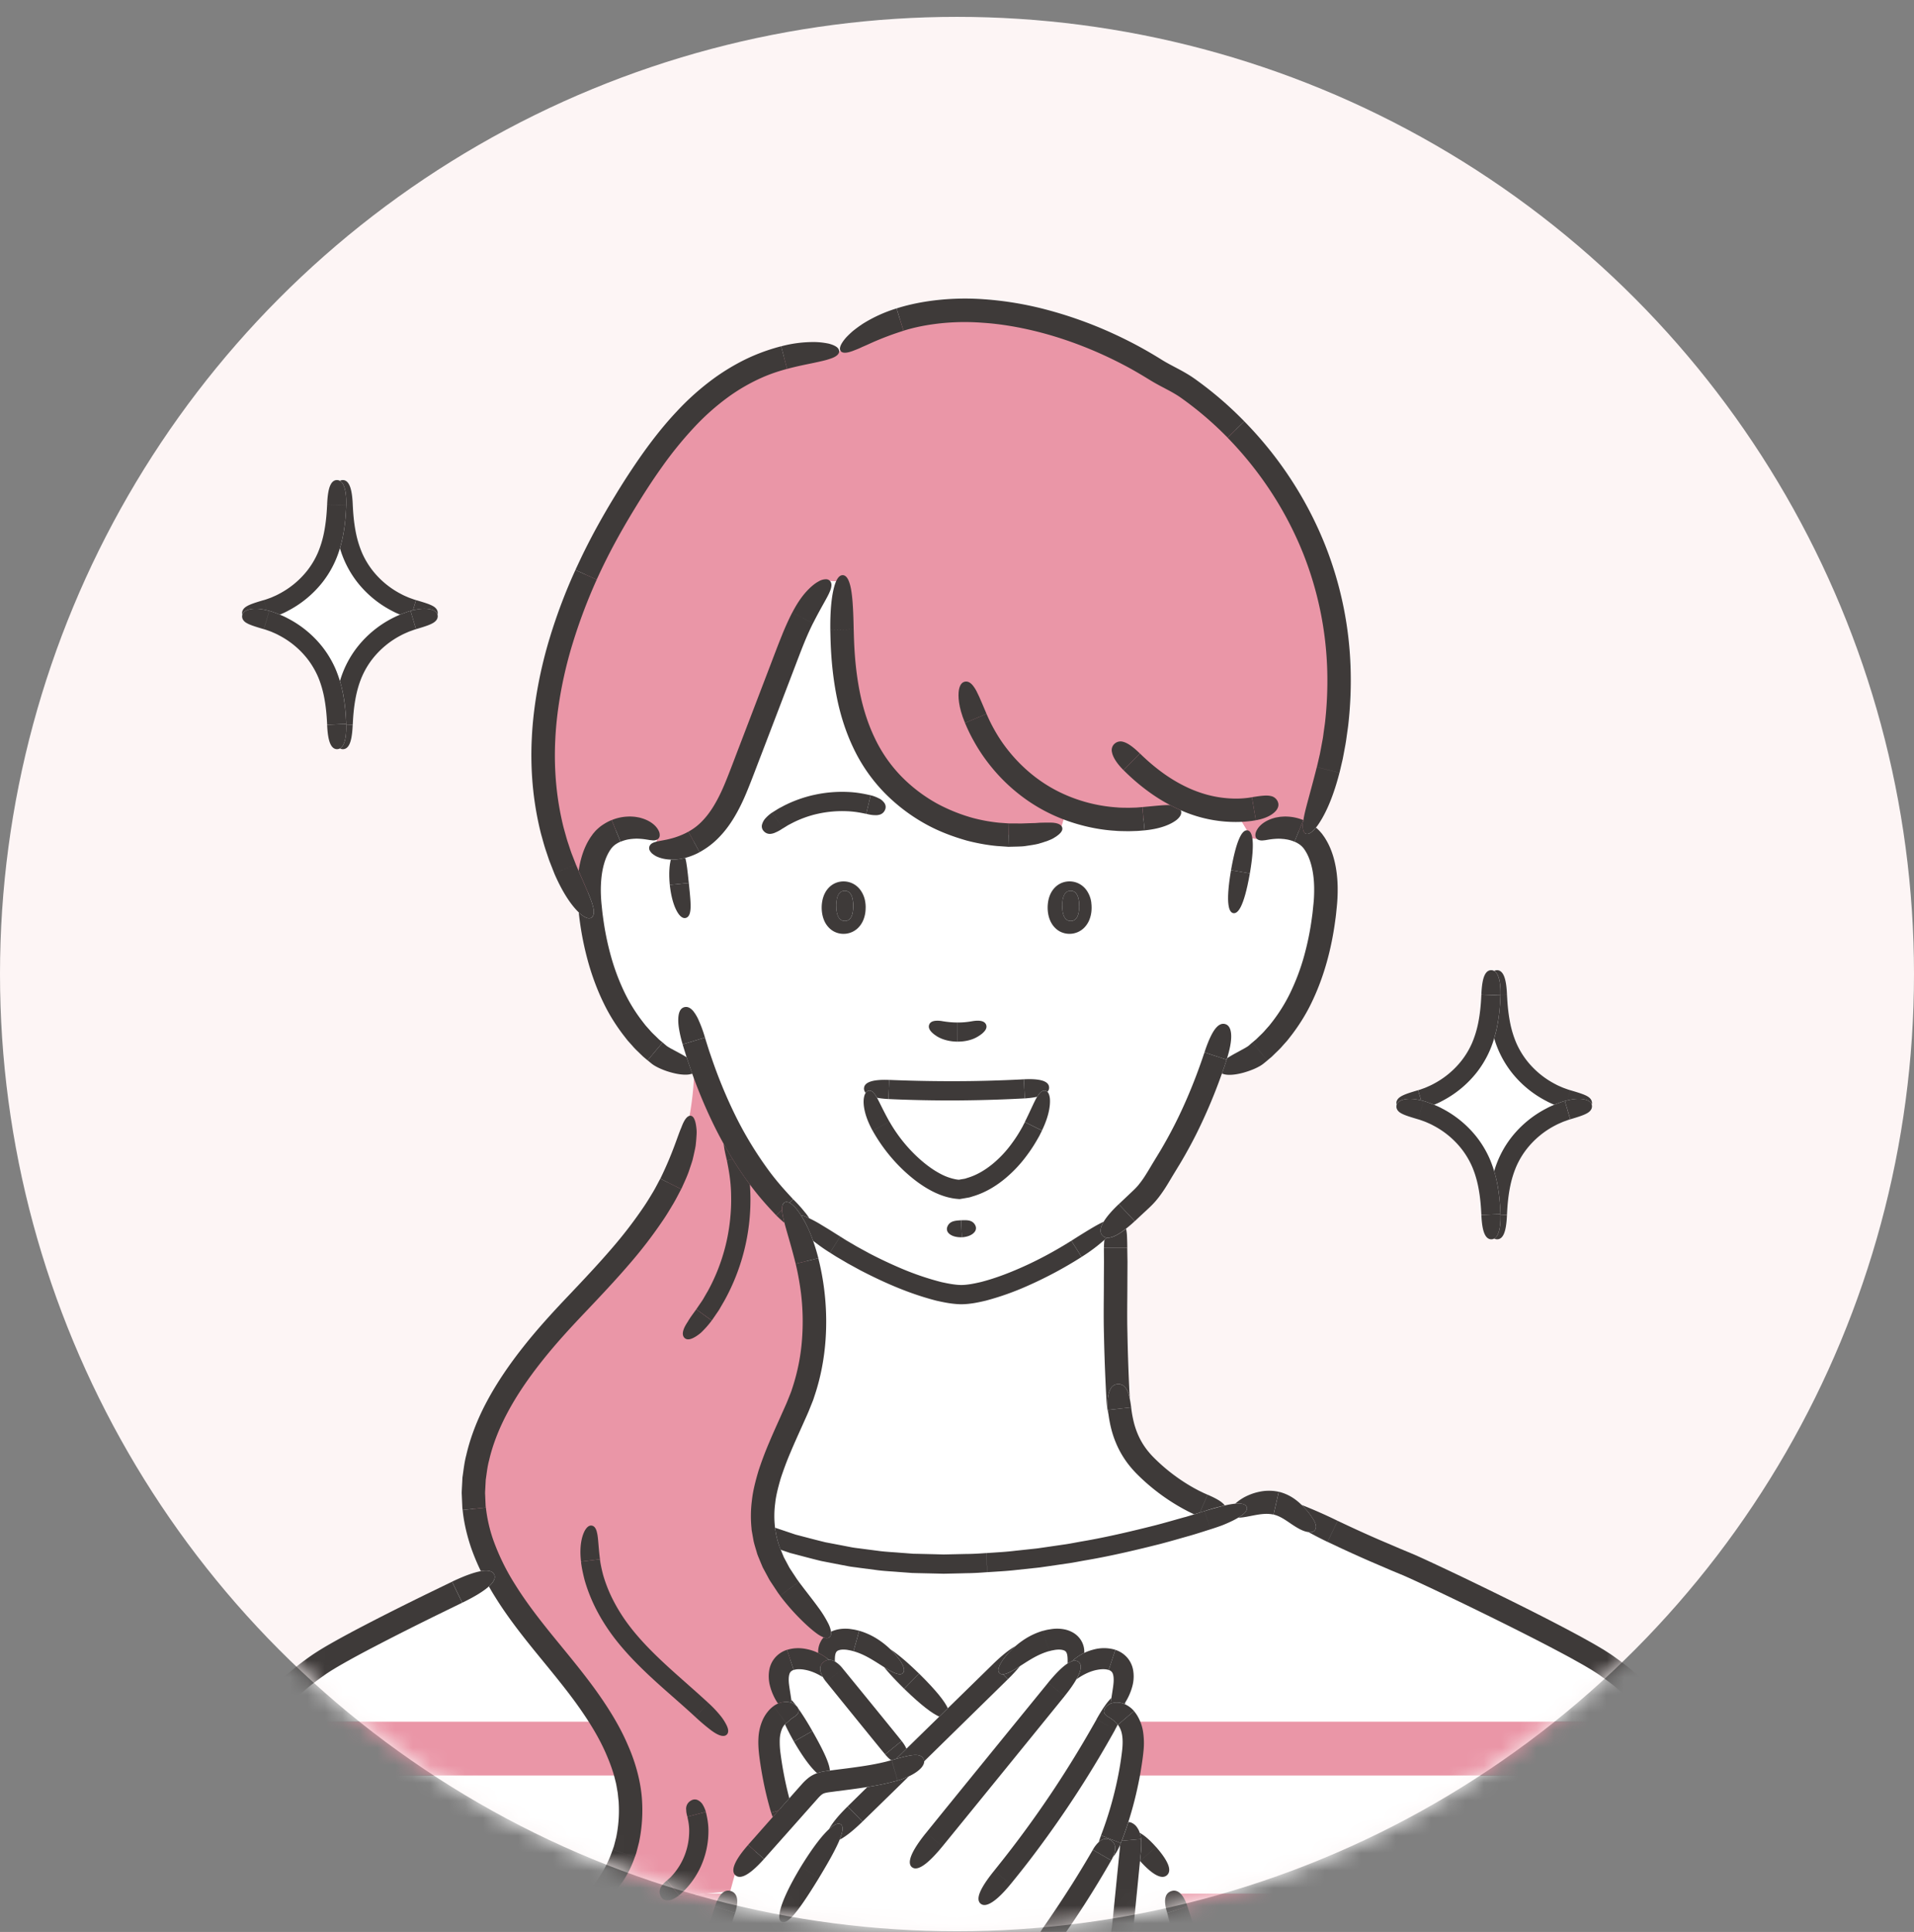 <svg width="109" height="110" fill="none" xmlns="http://www.w3.org/2000/svg"><rect width="100%" height="100%" fill="#808080" stroke="none"/><circle cx="54.5" cy="55.46" r="54.5" fill="#FDF5F5"/><mask id="a" style="mask-type:alpha" maskUnits="userSpaceOnUse" x="0" y="0" width="109" height="110"><circle cx="54.5" cy="55.46" r="54.5" fill="#D9D9D9"/></mask><g mask="url(#a)"><path d="m41.543 107.817.047-.14-1.33.14h1.284-.001Zm-27.832-8.626-.115.41.18-.392-.065-.018Zm21.901 1.901H13.175l-1.896 6.725h22.77c1.697-1.591 2.178-4.383 1.563-6.725Zm-4.737-7.57c-.993-1.22-1.973-2.515-2.712-3.903l-.065.034c-2.696 1.26-8.504 4.09-10.003 5.138a15.404 15.404 0 0 0-3.408 3.24h19.579c-.961-1.597-2.209-3.054-3.392-4.508h.001ZM84.253 66.12c.585 1.296.625 2.755.624 4.182h.335c0-1.427.04-2.887.624-4.181.826-1.833 2.769-3.106 4.78-3.128v-.18c-2.011-.024-3.954-1.297-4.78-3.129-.585-1.296-.624-2.755-.624-4.18h-.335c.001 1.425-.04 2.884-.624 4.18-.825 1.834-2.769 3.106-4.778 3.129v.18c2.01.022 3.953 1.296 4.778 3.128ZM18.52 38.215c.584 1.295.625 2.755.623 4.181h.336c0-1.426.038-2.887.623-4.181.827-1.833 2.77-3.106 4.78-3.128v-.18c-2.01-.024-3.953-1.296-4.78-3.128-.584-1.297-.623-2.756-.623-4.181h-.336c.002 1.425-.038 2.884-.623 4.18-.825 1.834-2.77 3.106-4.779 3.129v.18c2.01.022 3.954 1.296 4.779 3.128Zm45.734 62.877a20.78 20.78 0 0 1-.701 2.706l.36.123a.852.852 0 0 1 .331.427l.01-.004 2.154 2.428.246.908.047.14h31.495c-.81-2.876-1.622-5.751-2.433-8.626l-.118.032a18.428 18.428 0 0 0-.7-.985l1.305 2.853H64.255l-.001-.002ZM43.502 87.358l-.032.006c.167.933.578 1.9 1.324 2.936.735 1.022 1.627 1.928 2.393 2.924l.196.275c.257-.171.61-.195.928-.151 1.215.167 2.182 1.061 3.064 1.913l.012-.012c.852.832 1.7 1.665 2.552 2.497l.18.183c.911-.894 1.825-1.787 2.738-2.679l.011.01c.883-.85 1.85-1.745 3.065-1.912.392-.055.845-.005 1.096.302.347.425.12 1.057-.118 1.553a1.82 1.82 0 0 1-.077.097l.078.063a2.642 2.642 0 0 1 1.654-.908c.408-.052.867.016 1.136.324.305.346.271.87.162 1.314-.1.4-.249.787-.44 1.152l.013.006c-.037.072-.074.14-.114.211.11-.01.223.006.326.043.244.09.439.289.57.513.002.004.003.007.006.01h30.559a15.401 15.401 0 0 0-3.409-3.24c-1.846-1.29-10.228-5.285-11.281-5.719-2.248-.924-4.47-1.927-6.615-3.068-.228-.12-.453-.244-.677-.368-.662-.218-1.355-.046-2.015.23-.322.115-.65.228-.98.34-8.083 2.725-18.273 4.203-26.308 1.152l.003.003Z" fill="#fff"/><path d="M41.542 107.817h-1.284l-7.302.763a4.582 4.582 0 0 0 1.094-.763H10.733l-.78 3.061h30.63c.299-1.026.62-2.047.96-3.061Zm26.117 3.061h31.707l-.78-3.061H66.7c.34 1.014.66 2.035.959 3.061Zm-32.099-9.977c-.295-1.018-.748-1.968-1.293-2.871H14.314l-.539 1.179-.18.392-.68 1.49h22.698c-.017-.063-.033-.128-.051-.19h-.002Zm28.867-.875c-.048.356-.106.712-.173 1.066H96.25l-1.305-2.852-.095-.21H64.226c.34.591.293 1.32.201 1.996ZM34.252 47.882c.713-.921 2.479-1.05 3.157-.102l-.112.512c1.097.273 2.326-.248 3.126-1.08.888-.92 1.369-2.15 1.826-3.347l2.51-6.559c.588-1.54 1.221-3.143 2.47-4.222l.713.025c-.123 3.464-.118 7.116 1.684 10.066 2.16 3.534 6.89 5.255 10.816 3.934l.322-1.07c2.047.78 4.368.837 6.439.118l.367-.589a7.134 7.134 0 0 0 2.749.569l.686 1.141c-.023.133-.047.264-.068.396l.616.107c.568-.791 1.893-.832 2.73-.288l.024-.032c2.107-4.51 2.49-9.8 1.053-14.566a20.06 20.06 0 0 0-1.06-2.756 20.815 20.815 0 0 0-5.039-6.71 20.49 20.49 0 0 0-1.65-1.311c-.606-.433-1.251-.688-1.87-1.077-4.993-3.141-12.863-5.187-17.908-1.05l-.372.015c-6.047 0-9.385 4.304-12.315 9.245-4.129 6.961-6.352 15.815-1.529 22.964a15.26 15.26 0 0 1-.085-.799c-.1-1.192.008-2.611.72-3.533v-.001Z" fill="#EA96A7"/><path d="M39.57 60.863a.958.958 0 0 0 .05.006l.33-.115c.226.642.472 1.276.742 1.899 1.03 2.373 2.394 4.579 4.25 6.392.097.096.196.192.298.284l.052-.058c3.208 2.655 7.59 4.441 9.402 4.441 1.757 0 5.72-1.68 8.782-4.2l.07.074a425.798 425.798 0 0 0 1.43-1.342c.601-.567.95-1.277 1.39-1.98 1.068-1.71 1.92-3.576 2.604-5.525l.374.128c.43-.021 1.768-.531 2.12-.802 2.558-1.977 3.69-5.356 3.969-8.65.099-1.192-.01-2.611-.72-3.533a1.73 1.73 0 0 0-.429-.39c-.837-.543-2.162-.504-2.73.29l-.616-.108c.021-.132.045-.263.068-.396l-.686-1.141a7.16 7.16 0 0 1-2.749-.569l-.367.59c-2.07.718-4.392.661-6.438-.119l-.322 1.07c-3.928 1.321-8.657-.4-10.817-3.934-1.802-2.95-1.805-6.601-1.684-10.066l-.713-.025c-1.247 1.078-1.882 2.682-2.47 4.222-.837 2.186-1.674 4.372-2.51 6.56-.458 1.194-.937 2.426-1.826 3.347-.8.83-2.027 1.352-3.126 1.079l.113-.512c-.679-.949-2.445-.82-3.158.102-.713.92-.822 2.34-.72 3.533.02.265.05.532.084.8.384 3.03 1.531 6.033 3.883 7.85.332.256 1.55.727 2.043.795l.001-.037.025.04Zm30.898 59.802-1.97-2.463c.016-.2.03-.399.044-.598.067-.974.099-1.951.093-2.928l.03-.008a80.46 80.46 0 0 0-1.964-6.851l-.046-.14-.247-.907-2.153-2.428-.01.003c.123.322.11.729.074 1.086l-.38 3.832a7.56 7.56 0 0 1-.117.848 27.257 27.257 0 0 1-2.394 3.563l.092.072a305.81 305.81 0 0 1-7.159 8.578c1.025.754 2.294 1.283 3.64 1.503v.17h15.127v-.006c-.887-1.107-1.774-2.218-2.66-3.327v.001Z" fill="#fff"/><path d="M63.476 69.512c-3.063 2.52-7.027 4.198-8.782 4.2-1.813 0-6.196-1.787-9.402-4.44l-.053.057a9.598 9.598 0 0 1-.298-.284c1.605 3.394 1.943 7.682.417 11.126-1.154 2.61-2.321 4.794-1.887 7.194l.032-.006c8.034 3.05 18.223 1.574 26.307-1.152l-.016-.051c-1.721-.402-3.313-1.422-4.557-2.64-1.18-1.154-1.514-2.47-1.58-4.027h-.036c-.082-1.502-.13-3.075-.145-4.492-.01-.993-.005-1.988.016-2.981.02-.842-.118-1.728.29-2.496l-.076-.081-.16.149-.07-.074v-.002Zm-9.332 52.61.09.108c.041.033.083.064.124.095a306.791 306.791 0 0 0 7.16-8.578l-.093-.073a27.314 27.314 0 0 0 2.394-3.562 8.17 8.17 0 0 0 .118-.848c.128-1.277.253-2.555.38-3.833.035-.357.047-.763-.075-1.085a.856.856 0 0 0-.331-.427l-.36-.123a20.78 20.78 0 0 0 .874-3.772c.09-.675.138-1.405-.202-1.995l-.006-.011c-.132-.224-.325-.423-.57-.513a.774.774 0 0 0-.325-.043c.039-.069.076-.14.113-.21l-.012-.007c.19-.365.34-.752.439-1.152.11-.445.143-.968-.161-1.314-.27-.306-.729-.376-1.137-.324a2.639 2.639 0 0 0-1.654.908l-.077-.063c.026-.03.051-.063.077-.094.238-.497.464-1.128.117-1.555-.251-.307-.703-.357-1.096-.302-1.214.167-2.182 1.062-3.065 1.913l-.01-.01c-.914.892-1.826 1.786-2.738 2.678-.846.826-1.69 1.653-2.533 2.479l-.267.262c-1.315.445-2.75.573-4.139.759a2.284 2.284 0 0 1-.08.011 1.784 1.784 0 0 0-.543.146c-.223.114-.394.304-.56.49a10055.696 10055.696 0 0 1-4.163 4.694l-.247.908-.046.139a78.42 78.42 0 0 0-.96 3.062 78.014 78.014 0 0 0-1.005 3.79l.03.008a39.73 39.73 0 0 0 .094 2.928c.014.2.027.399.044.6l-1.97 2.461L35.109 124h15.134v-.17c1.464-.239 2.835-.843 3.902-1.706v-.002Z" fill="#fff"/><path d="m51.386 95.249-.012.012c-.883-.852-1.85-1.746-3.064-1.913-.318-.043-.671-.02-.929.151a.71.71 0 0 0-.167.15c-.348.426-.122 1.058.117 1.555.025.034.052.065.078.097l4.037 4.965.14.143 2.532-2.48-.18-.182c-.852-.832-1.7-1.665-2.552-2.497v-.001Z" fill="#fff"/><path d="m47.41 95.301-.078.062a2.642 2.642 0 0 0-1.656-.909c-.406-.05-.864.017-1.136.325-.302.346-.272.87-.16 1.314.099.4.247.787.439 1.152l-.012.008a59.806 59.806 0 0 0 2.281 3.918l.015.268c.026-.003.054-.008.08-.01 1.39-.187 2.824-.314 4.139-.759l.267-.262-.14-.143-4.036-4.965-.004.001Z" fill="#fff"/><path d="M34.267 98.03c.543.905.998 1.853 1.293 2.873l.052.189c.615 2.344.133 5.134-1.562 6.725a4.589 4.589 0 0 1-1.094.763l7.302-.763 1.33-.14.246-.907 2.796-3.153a20.72 20.72 0 0 1-.817-3.592c-.092-.679-.138-1.415.207-2.006.133-.224.326-.423.57-.513a.775.775 0 0 1 .326-.043 8.65 8.65 0 0 1-.112-.209l.012-.008a5.124 5.124 0 0 1-.439-1.152c-.112-.445-.143-.968.16-1.314.27-.306.73-.376 1.136-.324.64.08 1.24.418 1.656.908l.077-.062-.079-.096h.002c-.239-.498-.465-1.128-.117-1.555a.715.715 0 0 1 .167-.15l-.196-.276c-.766-.996-1.658-1.902-2.393-2.924-.746-1.038-1.157-2.004-1.324-2.936-.434-2.4.733-4.583 1.888-7.194 1.525-3.445 1.188-7.732-.418-11.126-1.855-1.813-3.22-4.02-4.249-6.392l-1.122-1.79-.025-.04-.001.037c-.168 6.798-3.946 10.439-6.94 13.595-3.001 3.163-6.053 6.993-5.655 11.334.124 1.358.58 2.63 1.218 3.83.738 1.389 1.717 2.683 2.712 3.903 1.183 1.454 2.43 2.91 3.391 4.508h.002Z" fill="#EA96A7"/><path d="M44.917 97.463a.776.776 0 0 0-.325.043c-.245.09-.439.289-.57.513-.346.593-.3 1.328-.208 2.006a20.83 20.83 0 0 0 .817 3.592L46 102.076c.166-.186.336-.377.56-.49.166-.083.355-.119.542-.147l-.014-.268a59.422 59.422 0 0 1-2.17-3.709v.001Z" fill="#fff"/><path d="M51.511 96.172c1.002.973 1.61 1.407 1.98 1.567l.486-.476c-.163-.364-.612-.962-1.62-1.956l-.02-.018-.845.865.02.018Z" fill="#3E3A39"/><path d="M51.267 94.563c.268.408.247.601.154.698-.088.093-.28.108-.693-.115a6.472 6.472 0 0 1-.382-.225c.259.32.623.718 1.128 1.215l.019.018.846-.865-.02-.018c-.722-.702-1.24-1.123-1.612-1.363.27.259.441.478.56.655Zm-4.992 4.017a.096.096 0 0 0-.012-.02l-1.05.6c.004.007.01.014.013.022.571.982 1.002 1.509 1.306 1.778a.977.977 0 0 1 .086-.03c.188-.056.355-.08.497-.099l.146-.019a1.418 1.418 0 0 0-.047-.265c-.103-.388-.383-.992-.939-1.966v-.002Z" fill="#3E3A39"/><path d="m45.215 99.16 1.05-.6c-.004-.008-.01-.015-.013-.02a15.92 15.92 0 0 0-.803-1.282.317.317 0 0 1 .03.204.356.356 0 0 1-.11.181c-.09.091-.228.16-.33.243-.05.04-.093.082-.133.118-.047.039-.06.06-.134.112l-.003.002s-.023.014-.066.059c.128.276.291.595.5.962l.012.021Zm-.135-2.202c.124.044.215.11.278.176a3.855 3.855 0 0 0-.295-.356c.009.066.015.126.017.18Zm-.777.035V97h.003l-.004-.005.001-.002Zm4.327-2.97c.533.157.952.42 1.29.628.16.1.299.19.425.269.145.09.272.167.383.225.414.224.606.208.693.115.093-.098.113-.29-.154-.698a3.937 3.937 0 0 0-.56-.655 4.676 4.676 0 0 0-.772-.605 3.992 3.992 0 0 0-.968-.44l-.034-.009-.327 1.164.023.006Z" fill="#3E3A39"/><path d="M47.234 93.224c-.067.051-.17.066-.333.006a1.11 1.11 0 0 0-.134.183 1.278 1.278 0 0 0-.165.474c-.01.08-.01.154-.008.224a2.76 2.76 0 0 1 .608.396.612.612 0 0 1 .342.092v-.055c0-.1.002-.215.022-.317.018-.106.058-.178.105-.214.025-.024.047-.032.084-.047a.676.676 0 0 1 .17-.039c.08-.007.176-.007.284.006.05.005.114.02.178.031.065.01.13.03.196.047a.159.159 0 0 1 .023.006l.326-1.164-.033-.008c-.099-.025-.194-.05-.291-.065-.095-.015-.187-.032-.29-.04a2.204 2.204 0 0 0-.588.032 1.748 1.748 0 0 0-.406.134c.021.169-.023.265-.092.318h.002Z" fill="#3E3A39"/><path d="M45.213 95.08a1 1 0 0 1 .297-.039c.104 0 .216.012.32.031.21.037.397.1.556.168.191.083.346.172.479.255-.276-.468-.136-.72.042-.866a.512.512 0 0 1 .295-.12 2.584 2.584 0 0 0-.608-.395 2.699 2.699 0 0 0-.501-.184c-.328-.082-.738-.144-1.23-.005-.014.004-.03.01-.044.013l.38 1.149s.008-.004.014-.005v-.001Z" fill="#3E3A39"/><path d="M44.519 96.928a1.08 1.08 0 0 1 .406-.012c.057.01.109.024.156.041a3.161 3.161 0 0 0-.018-.18c-.003-.023-.004-.044-.008-.068l-.06-.387c-.023-.146-.054-.328-.07-.501-.015-.174-.013-.367.031-.5a.342.342 0 0 1 .08-.143.367.367 0 0 1 .15-.09c.005 0 .01-.003.014-.004l-.38-1.148-.041.014a1.502 1.502 0 0 0-.658.454 1.48 1.48 0 0 0-.305.643 2.13 2.13 0 0 0 .042.974c.069.254.148.436.229.603.073.147.148.27.218.368l.004.005c.07-.03.14-.054.212-.07h-.002Zm-.187 6.163-.413.121.002.009c.028.088.056.165.086.236l.059-.067.266-.299Z" fill="#3E3A39"/><path d="m44.331 103.091.62-.698a20.542 20.542 0 0 1-.5-2.55 4.695 4.695 0 0 1-.044-.82 1.72 1.72 0 0 1 .119-.565.903.903 0 0 1 .176-.282.424.424 0 0 1 .066-.058l-.71-.98s-.026.018-.068.052a1.718 1.718 0 0 0-.169.156 2.13 2.13 0 0 0-.411.638 2.91 2.91 0 0 0-.217.969c-.02.347.006.702.048 1.042.085.667.21 1.351.34 1.931.131.579.264 1.049.337 1.287l.412-.121.001-.001Zm.439-4.974.003-.002c.074-.053.087-.072.134-.113.04-.035.083-.077.133-.118.1-.083.239-.151.33-.242a.364.364 0 0 0 .11-.181.318.318 0 0 0-.03-.204.534.534 0 0 0-.052-.082.302.302 0 0 0-.04-.04.716.716 0 0 0-.277-.177 1.057 1.057 0 0 0-.156-.042 1.054 1.054 0 0 0-.62.082h-.002a1.336 1.336 0 0 0-.233.13l-.012.009.71.979h.002Zm6.577 1.011-.939.763.006.007c.122.147.235.252.339.328.019-.004.03-.008.03-.008l.014-.004.231-.065.594-.582a1.95 1.95 0 0 0-.27-.432c0-.002-.003-.005-.005-.007Z" fill="#3E3A39"/><path d="M51.347 99.128c-.564-.71-3.355-4.126-3.355-4.126l-.938.763s2.776 3.43 3.354 4.126l.939-.763Zm-4.483-3.635c.047.083.107.17.183.265l.006.007.939-.763-.006-.007a1.68 1.68 0 0 0-.441-.396.612.612 0 0 0-.343-.092.512.512 0 0 0-.294.12c-.179.145-.32.398-.043.865l-.001.001Zm18.071 10.477c.911 1.013 1.33.969 1.52.801.202-.18.282-.578-.614-1.604l-.01-.011-.905.803.01.011Zm.049-1.26s.01.09.012.238a5.05 5.05 0 0 1-.03.581c-.013.129-.028.274-.042.429v.001l.905-.803-.01-.01c-.386-.43-.682-.667-.912-.789.036.105.062.22.074.343v.01h.003Zm-.756.068-.04.004.04-.004Zm4.176 6.319c-.384-1.344-.779-2.55-.779-2.55l-1.15.371a84 84 0 0 0 1.627 5.794l1.176-.282a70.822 70.822 0 0 0-.873-3.335v.002Z" fill="#3E3A39"/><path d="M67.621 108.537c-.299-.893-.683-.941-.92-.86-.258.087-.507.349-.23 1.232l.002.01 1.15-.371-.003-.01.001-.001Zm29.712-6.392-.008-.03c-.748-2.617-1.237-3.156-1.518-3.16 0 .143-.049.225-.115.27a.231.231 0 0 1-.166.032c-.095.4-.017 1.296.518 3.22l.009.03.713-.202.567-.16Z" fill="#3E3A39"/><path d="M102.509 120.503s-4.284-15.234-5.176-18.359l-.568.16-.713.201c.87 3.13 5.177 18.359 5.177 18.359l.427-.121.853-.241v.001ZM74.22 46.693l-.027-.01a2.695 2.695 0 0 0-.912-.19c-.138-.008-.27.007-.392.016-.123.023-.238.035-.344.07-.426.122-.707.332-.862.524a1.03 1.03 0 0 0-.156.264.526.526 0 0 0-.034.202c.005.11.052.172.109.213.06.043.14.069.237.072.05.003.098-.004.156-.01.062-.003.122-.018.195-.029a3.91 3.91 0 0 1 .57-.06c.06-.007.131.005.2.003.072.01.148.008.228.024a2.071 2.071 0 0 1 .532.143l.448-1.1.054-.132h-.001Z" fill="#3E3A39"/><path d="M74.354 47.46c-.123-.058-.209-.255-.126-.765l-.008-.004-.053.133-.449 1.1c.102.036.212.103.328.184.05.047.11.09.153.148.012.014.025.024.038.043l.042.06a.93.93 0 0 1 .083.128c.222.36.39.905.45 1.55.032.322.035.667.019 1.024-.007.178-.025.36-.046.552-.019.19-.036.383-.065.574a16.05 16.05 0 0 1-.466 2.294 12.47 12.47 0 0 1-.783 2.063c-.3.62-.645 1.144-.963 1.564-.081.104-.158.205-.233.297-.08.088-.154.173-.224.251-.136.163-.274.282-.38.388l-.144.14c-.044.036-.082.067-.112.094l-.093.077.688.823.166.198.11-.092.132-.11.168-.164c.124-.124.287-.266.446-.454l.263-.294c.088-.107.176-.223.27-.343.37-.486.766-1.087 1.104-1.783.34-.694.639-1.473.87-2.286.233-.814.4-1.66.508-2.488.031-.206.05-.413.07-.617.022-.201.041-.409.05-.617.02-.415.016-.823-.023-1.218-.074-.787-.284-1.533-.64-2.115a2.247 2.247 0 0 0-.138-.21l-.07-.098c-.024-.032-.057-.068-.085-.1a2.084 2.084 0 0 0-.27-.266c-.284.35-.464.396-.586.338h-.001Zm-3.032 11.895-.017.015c-.048.04-.093.08-.138.119l-.063.055c-.011.007-.017.013-.029.022a3.685 3.685 0 0 1-.234.141l-.473.258a7.217 7.217 0 0 0-.487.287l-.02.066-.006.016s-.094.298-.267.787c.09.042.215.072.38.077.21.006.483-.025.836-.12.178-.05.374-.113.599-.208a3.28 3.28 0 0 0 .378-.19c.04-.024.084-.055.125-.083l.085-.067.167-.136.019-.016-.166-.197-.688-.823-.001-.003ZM35.34 47.924l.015-.005c.179-.07.356-.12.516-.139.08-.015.156-.015.228-.025.069.002.14-.01.2-.004.25.007.43.034.574.058.074.01.132.025.195.028.06.006.108.015.157.012a.412.412 0 0 0 .231-.066.262.262 0 0 0 .114-.219.528.528 0 0 0-.033-.204 1.031 1.031 0 0 0-.159-.263c-.156-.191-.44-.4-.867-.52-.106-.035-.22-.047-.344-.07-.122-.009-.254-.023-.392-.014a2.682 2.682 0 0 0-.912.189l-.027.01.073.18.429 1.051.001.001Z" fill="#3E3A39"/><path d="m37.641 59.278-.112-.094-.143-.14c-.105-.106-.244-.225-.38-.387-.07-.08-.146-.163-.225-.252-.075-.092-.151-.193-.232-.297a9.247 9.247 0 0 1-.964-1.563 12.477 12.477 0 0 1-.782-2.064 16.062 16.062 0 0 1-.466-2.294c-.029-.192-.047-.384-.066-.574a8.602 8.602 0 0 1-.045-.552 7.069 7.069 0 0 1 .019-1.024c.06-.644.228-1.19.45-1.55a1.13 1.13 0 0 1 .083-.128l.042-.06c.013-.019.026-.028.038-.043.043-.057.102-.101.153-.148.115-.08.226-.147.327-.184l-.429-1.052-.073-.18c-.18.069-.4.187-.638.36-.115.096-.24.198-.353.336-.027.032-.06.068-.084.1a17.41 17.41 0 0 1-.07.1 2.234 2.234 0 0 0-.138.208c-.307.5-.504 1.123-.6 1.79.413.959.685 1.55.796 1.945.13.438.06.63-.065.714-.115.078-.314.07-.675-.25-.015-.014-.032-.031-.05-.046a17.302 17.302 0 0 0 .558 2.903c.232.812.53 1.592.871 2.285.337.697.733 1.298 1.103 1.783.094.12.182.236.27.344.094.103.18.201.263.293.16.188.322.33.446.454.063.061.12.116.17.162l.132.111.11.092.854-1.02-.094-.077v-.001Z" fill="#3E3A39"/><path d="M39.132 60.284a2.288 2.288 0 0 1-.026-.084 7.823 7.823 0 0 0-.416-.239l-.475-.256a3.09 3.09 0 0 1-.233-.141c-.012-.01-.018-.016-.029-.022l-.063-.054a5.54 5.54 0 0 1-.139-.12.073.073 0 0 0-.016-.014l-.854 1.02.019.016.167.136c.029.023.056.046.085.067.041.029.085.06.125.083.145.086.263.14.378.19.225.096.422.158.6.206.354.095.627.123.837.116a1.03 1.03 0 0 0 .334-.06l-.097-.27-.197-.575v.001Zm11.927-42.723-.035.01a8.03 8.03 0 0 0-1.889.865 7.575 7.575 0 0 0-.573.419 5.776 5.776 0 0 0-.379.364c-.386.446-.39.666-.304.772.096.117.313.148.808-.058.127-.046.272-.108.436-.187.17-.07.36-.158.579-.257a17.002 17.002 0 0 1 1.749-.655l-.392-1.272v-.001Z" fill="#3E3A39"/><path d="M70.719 23.845a20.576 20.576 0 0 0-2.54-2.175l-.147-.106-.163-.112a7.564 7.564 0 0 0-.34-.21c-.457-.268-.928-.485-1.342-.741a24.78 24.78 0 0 0-1.494-.866 25.409 25.409 0 0 0-1.64-.794 23.597 23.597 0 0 0-3.52-1.225 19.13 19.13 0 0 0-3.497-.577 14.572 14.572 0 0 0-2.987.086c-.855.114-1.539.29-1.99.436l.393 1.271c.792-.255 2.443-.613 4.495-.456 1.022.064 2.132.251 3.252.539 1.12.288 2.249.685 3.317 1.153a23.41 23.41 0 0 1 1.55.749c.5.264.96.538 1.42.821.51.313.985.53 1.371.758.096.057.19.113.276.17l.127.087.135.097a19.284 19.284 0 0 1 2.383 2.035l.135.134.474-.465.475-.465-.143-.144Z" fill="#3E3A39"/><path d="M76.626 42.354c.035-.171.054-.357.084-.553.026-.196.06-.4.082-.618a22.28 22.28 0 0 0 .126-3.01 20.703 20.703 0 0 0-1.45-7.131 21.117 21.117 0 0 0-1.579-3.162 21.45 21.45 0 0 0-3.029-3.891l-.474.466-.475.467a20.53 20.53 0 0 1 2.835 3.655 20.041 20.041 0 0 1 1.477 2.96 19.523 19.523 0 0 1 1.362 6.673 21.217 21.217 0 0 1-.115 2.824c-.02.204-.054.396-.077.58-.027.183-.044.358-.077.519-.061.323-.11.603-.158.832l-.165.712.01.002 1.28.321.178-.76c.05-.244.103-.543.168-.887l-.003.001Zm-1.636 1.323-.008.032c-.382 1.516-.664 2.398-.748 2.946l-.006.041c-.083.511.004.708.126.765.121.056.301.01.586-.339.031-.038.064-.078.097-.125.33-.466.814-1.343 1.234-2.961l.008-.035-1.28-.32-.01-.003v-.001ZM44.823 21.004a.191.191 0 0 1 .026-.006c.6-.16 1.09-.252 1.48-.334.39-.085.683-.146.899-.222.433-.13.558-.294.56-.433.003-.149-.11-.312-.58-.44a4.22 4.22 0 0 0-1.003-.093 7.142 7.142 0 0 0-1.689.234l-.03.007.335 1.288.002-.001Z" fill="#3E3A39"/><path d="M34.046 32.86a33.514 33.514 0 0 1 .928-1.864c.324-.602.718-1.297 1.18-2.05.458-.753.97-1.553 1.53-2.338a21.52 21.52 0 0 1 1.818-2.245 13.586 13.586 0 0 1 2.004-1.781 10.634 10.634 0 0 1 1.916-1.095c.577-.253 1.07-.392 1.4-.484l-.334-1.288a11.08 11.08 0 0 0-1.597.545c-.658.283-1.408.694-2.165 1.232a14.847 14.847 0 0 0-2.202 1.953c-.7.743-1.344 1.564-1.93 2.386a40.315 40.315 0 0 0-1.581 2.42 43.432 43.432 0 0 0-1.215 2.116c-.332.625-.59 1.146-.762 1.513l-.2.425a3.29 3.29 0 0 0-.067.15l.496.224.716.325s.02-.052.066-.145h-.001Z" fill="#3E3A39"/><path d="M31.34 36.214c-.534 1.717-.965 3.812-1.056 5.854a19.013 19.013 0 0 0 .084 2.94c.099.921.263 1.759.44 2.46.098.348.181.668.274.943.095.276.168.517.246.71l.237.603 1.227-.514-.216-.554c-.071-.177-.137-.4-.224-.653-.086-.252-.16-.547-.252-.867a16.536 16.536 0 0 1-.403-2.27 17.704 17.704 0 0 1-.075-2.735c.086-1.908.493-3.891 1-5.527a30.794 30.794 0 0 1 1.36-3.602l-.716-.324-.496-.224c-.314.68-.902 2.038-1.43 3.758v.002Zm2.343 16.03c.123-.083.194-.277.065-.714-.111-.396-.383-.986-.797-1.945l-.149-.349-.01-.025-1.227.514.011.028c.53 1.215 1.032 1.859 1.383 2.195l.05.047c.362.32.561.328.676.25h-.002Zm16.421-6.759a2.149 2.149 0 0 0-.51-.202l-.01-.002-.255 1.058h.008c.185.045.333.072.46.072a.795.795 0 0 0 .306-.028.464.464 0 0 0 .296-.268.392.392 0 0 0-.037-.399.868.868 0 0 0-.255-.234l-.003.003Z" fill="#3E3A39"/><path d="M46.315 45.269a7.295 7.295 0 0 0-1.666.603l-.283.15c-.082.047-.151.094-.209.128a54.77 54.77 0 0 0-.178.112l.444.675.154.234.152-.093c.049-.03.106-.068.175-.107l.24-.125c.354-.18.858-.386 1.414-.508a6.37 6.37 0 0 1 1.655-.15c.506.015.91.111 1.117.152l.255-1.058c-.244-.053-.725-.17-1.322-.19a7.342 7.342 0 0 0-1.947.178l-.001-.001Zm-2.339.993-.008.005a2.096 2.096 0 0 0-.41.365.882.882 0 0 0-.159.309.393.393 0 0 0 .097.383.46.46 0 0 0 .372.155.796.796 0 0 0 .293-.08 2.14 2.14 0 0 0 .407-.226l.007-.005-.154-.233-.445-.675v.002ZM71.05 47.28c-.24-.042-.59.264-.941 2.243l-.003.021 1.072.186.003-.021c.335-1.981.093-2.39-.131-2.428v-.001Z" fill="#3E3A39"/><path d="M70.103 49.564c-.335 1.981-.093 2.39.131 2.428.24.042.59-.264.94-2.243 0-.007.003-.014.004-.022l-1.072-.185-.003.021v.001ZM38.2 48.943c-.074.307-.119.761-.059 1.42l.001.02 1.083-.111-.001-.017c-.07-.682-.12-1.123-.197-1.41-.268.07-.516.1-.736.102-.032 0-.062-.001-.091-.003Z" fill="#3E3A39"/><path d="M38.145 50.4c.099.866.306 1.35.478 1.606.175.255.328.288.437.257.118-.033.223-.143.256-.433.037-.29-.006-.758-.088-1.542a.081.081 0 0 0-.003-.016l-1.082.11s0 .014.002.019Zm8.157-14.914a.111.111 0 0 0 .01-.02c.469-.924.785-1.407.93-1.75.15-.338.127-.522.032-.63a.304.304 0 0 0-.223-.105.83.83 0 0 0-.436.126c-.19.1-.416.276-.676.556-.26.28-.538.674-.809 1.194l-.012.022.72.369.464.238Zm-1.755.647c-.22.534-.452 1.156-.714 1.839l-1.723 4.506c-.296.765-.575 1.53-.85 2.183-.275.657-.573 1.208-.876 1.62-.15.207-.304.38-.442.518a3.144 3.144 0 0 1-.644.5l-.097.056.64 1.166.135-.079a4.5 4.5 0 0 0 .906-.7c.19-.19.386-.412.577-.673.383-.52.732-1.176 1.03-1.887.3-.715.571-1.459.87-2.227l1.724-4.505c.262-.682.496-1.31.7-1.812.205-.504.387-.895.517-1.152l-.465-.238-.719-.369c-.15.288-.353.72-.571 1.253h.002Z" fill="#3E3A39"/><path d="m39.203 47.353-.017.01a4.299 4.299 0 0 1-1.013.393c-.27.07-.477.097-.643.135-.081.012-.153.03-.215.051a.715.715 0 0 0-.156.06.359.359 0 0 0-.168.173.283.283 0 0 0 .01.247.65.65 0 0 0 .119.16c.058.052.136.107.237.165.189.093.469.185.846.196l.091.002c.219 0 .468-.03.736-.101.25-.066.515-.165.79-.311l.025-.013-.64-1.167h-.002Zm8.338-14.06c-.138.44-.268 1.208-.256 2.535v.028l1.33-.023v-.027c-.022-1.274-.082-2.04-.2-2.484-.115-.445-.275-.568-.414-.573-.15-.006-.317.105-.46.544Zm-.256 2.563c.017.731.03 2.19.393 3.956.184.88.472 1.833.914 2.76a9.461 9.461 0 0 0 1.777 2.566 10.229 10.229 0 0 0 2.366 1.794c.818.45 1.63.731 2.327.93.703.182 1.295.269 1.71.307l.65.045.04-1.33-.564-.04a9.63 9.63 0 0 1-1.49-.27 9.892 9.892 0 0 1-2.03-.814 8.862 8.862 0 0 1-2.049-1.556 8.113 8.113 0 0 1-1.525-2.208c-.387-.81-.645-1.66-.814-2.46-.332-1.606-.352-3-.373-3.702l-1.33.023-.002-.001Z" fill="#3E3A39"/><path d="M57.45 48.214c.174-.003.34-.008.496-.012.156-.007.305-.007.444-.03.277-.041.524-.076.737-.127.423-.125.73-.224.935-.363.413-.252.47-.44.427-.572-.047-.14-.215-.264-.65-.273-.215.008-.51-.01-.889.026-.192.008-.409.006-.65.02-.12.012-.25.002-.385.002h-.456l-.04 1.33h.031Zm-1.275-7.584c-.334-.784-.518-1.257-.712-1.52-.183-.267-.36-.324-.497-.301-.147.024-.294.129-.358.476-.053.34-.036.946.34 1.857l.008.019 1.227-.514-.007-.017h-.001Z" fill="#3E3A39"/><path d="M56.442 43.65a9.972 9.972 0 0 0 1.47 1.473c.564.46 1.2.869 1.859 1.188 1.319.646 2.704.93 3.727.99.255.025.49.019.695.026.206 0 .385-.01.532-.013.146-.005.26-.02.338-.025l.12-.01-.047-.483-.081-.843-.104.009c-.068.003-.167.017-.294.021-.128.003-.283.01-.463.01-.179-.006-.383 0-.606-.023a8.804 8.804 0 0 1-3.233-.862 8.303 8.303 0 0 1-1.6-1.025 8.824 8.824 0 0 1-1.274-1.277 8.47 8.47 0 0 1-.849-1.248 8.734 8.734 0 0 1-.45-.914l-1.228.514c.105.25.267.621.513 1.054.24.435.564.933.974 1.437l.001.002Z" fill="#3E3A39"/><path d="M65.182 47.28a.13.13 0 0 0 .021-.003c.982-.1 1.52-.376 1.795-.587.274-.223.298-.402.253-.534-.002-.008-.007-.017-.01-.024a8.943 8.943 0 0 1-.597-.289c-.325-.02-.806.04-1.57.109l-.017.001.08.843.047.482-.002.001Zm-.265-4.377-.008-.008c-.407-.395-.698-.588-.927-.652a.51.51 0 0 0-.493.09.484.484 0 0 0-.166.483c.041.238.21.58.65 1.024l.01.01.704-.715.23-.233Z" fill="#3E3A39"/><path d="M67.86 46.377a7.68 7.68 0 0 0 2.531.425c.343 0 .627-.028.824-.052.099-.01.175-.026.227-.033l.08-.014-.083-.477-.144-.833s-.087.017-.245.037a5.28 5.28 0 0 1-.664.04 6.355 6.355 0 0 1-2.09-.36c-.761-.26-1.516-.691-2.109-1.128-.597-.434-1.043-.863-1.27-1.08l-.23.233-.704.715c.245.243.736.72 1.415 1.215a9.977 9.977 0 0 0 1.843 1.068c.203.09.41.172.62.244Z" fill="#3E3A39"/><path d="M71.522 46.703s.01 0 .014-.002c.657-.12 1-.372 1.152-.569.153-.206.131-.375.073-.502a.538.538 0 0 0-.402-.308c-.223-.052-.534-.016-1.054.068h-.011l.144.836.082.477h.002Zm24.17 52.521c.066-.045.114-.127.115-.27 0-.124-.034-.292-.128-.527a5.478 5.478 0 0 0-.554-.995 10.15 10.15 0 0 0-1.244-1.47l-.024-.024-.228.233-.702.719a.37.37 0 0 0 .022.021c1.04 1.027 1.613 1.69 2.02 2.023.255.217.432.306.558.323.07.01.125-.005.166-.032v-.001Z" fill="#3E3A39"/><path d="m93.63 96.17.228-.232a14.897 14.897 0 0 0-1.44-1.249c-.16-.125-.331-.243-.508-.373-.175-.127-.385-.257-.585-.386-.202-.118-.41-.246-.624-.366-.213-.12-.433-.241-.657-.366-1.796-.975-3.928-2.034-5.978-3.027a176.328 176.328 0 0 0-2.968-1.405l-.352-.16-.36-.156-.655-.273-1.184-.506a71.046 71.046 0 0 1-1.73-.779l-.64-.301-.574 1.2.653.307c.418.196 1.02.472 1.758.794.37.16.772.33 1.2.516l.665.276.322.141.34.155c.924.425 1.923.903 2.943 1.395 2.037.989 4.163 2.046 5.92 2.998l.636.355c.206.115.398.232.587.343.18.117.345.216.512.336.163.12.327.232.472.345.59.446 1.03.856 1.319 1.136l.702-.719-.002.002ZM74.27 85.833c.256.278.399.482.5.642.194.312.203.491.127.625-.048.085-.16.159-.375.135.302.168.649.348 1.048.541l.03.014.574-1.2-.03-.015a28.12 28.12 0 0 0-2.024-.892c.053.051.103.101.147.15h.002Zm-35.476-18.13.018-.033c.185-.41.358-.773.465-1.123.058-.171.113-.333.16-.487.038-.158.072-.306.102-.445.03-.14.06-.268.078-.391.014-.124.025-.24.034-.347.015-.215.031-.395.017-.551-.052-.623-.198-.785-.336-.797-.148-.013-.332.129-.526.658-.231.524-.477 1.435-1.187 2.894a.228.228 0 0 1-.017.03l1.19.594.002-.002Z" fill="#3E3A39"/><path d="M27.721 79.805c-.564 1.054-.953 2.107-1.165 3.036-.122.46-.16.899-.22 1.279-.009.193-.018.373-.028.539-.007.166-.021.318-.01.457l.028.637c.002.072.007.128.013.165l.007.058 1.323-.14-.006-.049a.939.939 0 0 1-.01-.142c-.007-.125-.014-.309-.024-.544-.01-.116.004-.248.01-.39l.024-.462c.053-.328.083-.704.192-1.107.185-.81.53-1.746 1.046-2.71.512-.967 1.19-1.961 1.96-2.93.768-.973 1.632-1.911 2.499-2.822.869-.916 1.72-1.82 2.468-2.692a25.91 25.91 0 0 0 1.891-2.455c.255-.369.46-.72.643-1.027.18-.309.315-.587.432-.803l-1.19-.594c-.11.197-.231.448-.397.731-.17.282-.36.605-.598.948a24.956 24.956 0 0 1-1.798 2.328c-.723.841-1.556 1.727-2.425 2.643-.874.918-1.77 1.894-2.573 2.912-.807 1.017-1.531 2.079-2.092 3.135Z" fill="#3E3A39"/><path d="M28.147 89.652c.067.144.044.36-.305.676.118.208.24.416.373.625.617.996 1.382 1.995 2.185 2.986.801.985 1.63 1.972 2.361 2.971.726 1 1.36 2.013 1.78 3.008.212.492.39.987.496 1.444.065.226.093.455.134.672.018.11.024.219.037.325.009.106.028.21.028.312a7.565 7.565 0 0 1-.145 1.944c-.057.224-.101.4-.134.518l-.062.176 1.259.429.075-.215c.04-.144.096-.355.163-.625.114-.544.228-1.34.176-2.306-.044-.963-.314-2.104-.8-3.204-.471-1.117-1.162-2.218-1.925-3.269-.767-1.05-1.611-2.052-2.402-3.026-.787-.971-1.517-1.926-2.09-2.85a12.708 12.708 0 0 1-1.263-2.57 8.414 8.414 0 0 1-.417-1.838l-1.323.14c.046.507.18 1.256.474 2.13.148.427.335.883.562 1.353.497-.087.69.037.762.193l.001.001Zm6.746 15.657-.01.031a6.606 6.606 0 0 1-.824 1.64c-.07.095-.131.191-.194.274a6.328 6.328 0 0 0-.184.227c-.108.151-.222.254-.306.362-.043.053-.08.104-.117.149a2.647 2.647 0 0 0-.1.118c-.06.076-.101.142-.13.202-.056.118-.056.205-.025.268.034.067.102.118.237.127a1.08 1.08 0 0 0 .263-.024c.054-.011.113-.025.179-.043.062-.023.129-.053.201-.087.143-.073.326-.15.501-.291.09-.067.189-.142.292-.224.1-.087.195-.189.3-.296.412-.437.851-1.078 1.161-1.965l.013-.039-1.259-.429h.002Zm-.727-16.546c-.094-.757-.094-1.204-.165-1.485-.055-.278-.17-.386-.281-.41-.118-.028-.264.013-.423.294-.144.279-.314.824-.21 1.733 0 .006 0 .013.002.019l1.08-.135s0-.01-.002-.017l-.001.001Z" fill="#3E3A39"/><path d="M36.878 93.773c-.417-.435-.82-.899-1.165-1.373a9.686 9.686 0 0 1-.867-1.434 8.073 8.073 0 0 1-.497-1.288c-.1-.379-.16-.69-.183-.899l-1.08.135c.026.25.094.616.209 1.058.125.437.308.945.565 1.472.255.528.583 1.074.965 1.6.384.528.819 1.025 1.261 1.487.89.923 1.801 1.698 2.453 2.277a58.3 58.3 0 0 1 1.063.953l.627-.677.112-.122s-.42-.39-1.078-.97c-.654-.584-1.549-1.35-2.385-2.22v.001Zm2.724 3.99.014.012c.303.279.552.488.757.647.2.162.365.267.5.332.27.128.422.094.506.019.091-.081.14-.226.016-.507a2.838 2.838 0 0 0-.332-.536 6.672 6.672 0 0 0-.708-.755l-.013-.011-.112.121-.627.678Zm.595 5.401-.002-.009a1.665 1.665 0 0 0-.207-.452.706.706 0 0 0-.244-.206.397.397 0 0 0-.384.018.526.526 0 0 0-.28.552c-.002.105.025.222.063.369v.006l.556-.147.498-.131Z" fill="#3E3A39"/><path d="M38.818 107.784c.045-.042.102-.09.163-.151l.194-.213c.28-.318.605-.798.823-1.354a4.858 4.858 0 0 0 .345-1.71c.017-.536-.094-.974-.146-1.193l-.498.131-.555.146c.033.164.119.488.103.9a3.839 3.839 0 0 1-.267 1.322 3.71 3.71 0 0 1-.627 1.042l-.146.163c-.044.046-.088.08-.122.111-.068.06-.105.095-.105.095l.479.577.215.261.144-.127Z" fill="#3E3A39"/><path d="M37.922 108.196a.703.703 0 0 0 .316-.029c.12-.048.27-.122.43-.25l.008-.006-.216-.261-.479-.577-.004.005a1.372 1.372 0 0 0-.265.265.598.598 0 0 0-.128.224.528.528 0 0 0 .035.386c.053.11.138.216.305.243h-.002Zm3.284-43.086c.006.042.013.084.022.13.024.219.088.482.163.815 0 .005.003.01.003.014l.33-.075c-.178-.287-.35-.583-.519-.885l.001.002Zm-.924 8.445-.243.421c-.075.123-.15.223-.207.308-.115.17-.18.263-.18.265l.679.492.203.147.201-.292c.063-.095.146-.207.23-.341.079-.139.17-.294.27-.466a11.846 11.846 0 0 0 1.47-6.65c-.052-.07-.102-.136-.154-.208a19.416 19.416 0 0 1-.825-1.234l-.33.075c.069.37.234 1.103.24 2.012.023.906-.088 1.978-.349 2.966a10.772 10.772 0 0 1-1.004 2.508l-.001-.003Z" fill="#3E3A39"/><path d="m39.652 74.548-.008.012c-.2.277-.364.494-.471.687-.12.181-.2.328-.241.451-.086.246-.037.39.042.471.084.087.223.137.472.025.124-.057.28-.151.465-.306a5.47 5.47 0 0 0 .612-.687.041.041 0 0 1 .01-.013l-.203-.147-.679-.493h.001ZM13.824 98.962c.09.025.171.111.214.319.111.01.253-.03.437-.154.293-.195.683-.604 1.3-1.316a.14.14 0 0 1 .013-.015l-.426-.369-.58-.502-.014.017c-.662.781-.923 1.336-1.011 1.687a.938.938 0 0 0-.03.328.234.234 0 0 1 .097.006Zm1.539-1.536.426.369a14.974 14.974 0 0 1 2.012-1.919c.242-.19.511-.384.78-.572.134-.087.267-.177.417-.265.145-.09.296-.178.45-.266.617-.353 1.27-.704 1.913-1.037 1.286-.672 2.53-1.29 3.448-1.742.92-.45 1.514-.738 1.514-.738l-.408-.845-.17-.353-1.525.739c-.924.454-2.175 1.072-3.479 1.752-.652.338-1.315.694-1.96 1.062a16.445 16.445 0 0 0-.958.587 15.625 15.625 0 0 0-3.041 2.725l.58.502.001.001Z" fill="#3E3A39"/><path d="m26.323 91.256.02-.01c.765-.373 1.229-.676 1.498-.919.35-.316.372-.532.306-.676-.073-.156-.266-.28-.762-.193-.358.063-.873.236-1.62.589a.142.142 0 0 0-.019.01l.17.352.409.846-.002.001Zm-12.821 11.299.008-.031c.533-1.916.613-2.828.528-3.245-.043-.207-.125-.293-.215-.318a.236.236 0 0 0-.096-.006c-.296.04-.764.643-1.498 3.209l-.008.031 1.135.32.146.04Zm-.002 0-.145-.04-1.135-.32c-.905 3.17-5.253 18.63-5.253 18.63l.199.056 1.08.305s4.37-15.455 5.254-18.631ZM71 85.809c.039.107 0 .262-.283.472-.055.04-.122.083-.196.129.06 0 .124 0 .198-.01.195-.019.445-.074.754-.132.307-.054.674-.112 1.039-.034l.015.003.297-1.298a2.618 2.618 0 0 0-1.022-.018 3.109 3.109 0 0 0-.691.208 2.725 2.725 0 0 0-.767.486c.049-.004.094-.007.136-.008.35-.01.48.087.52.202Z" fill="#3E3A39"/><path d="m72.527 86.236.016.003c.348.082.658.304.944.497.284.195.535.345.74.422.117.045.213.067.297.077.214.024.326-.052.374-.135.077-.132.068-.311-.126-.625a4.171 4.171 0 0 0-.648-.79 3.386 3.386 0 0 0-.367-.313 2.622 2.622 0 0 0-.9-.427l-.031-.008-.297 1.297-.002.002ZM54.726 69.48c-.26.012-.422.037-.544.102a.476.476 0 0 0-.228.257.337.337 0 0 0 .05.353c.102.123.338.264.764.254h.01l-.046-.967h-.006v.001Z" fill="#3E3A39"/><path d="M55.287 69.527c-.126-.053-.288-.06-.55-.047h-.006l.046.967h.01c.425-.03.646-.195.734-.329a.337.337 0 0 0 .019-.352.475.475 0 0 0-.253-.24Zm-7.015 33.325-.013.013c-.58.575-.89.983-1.042 1.276l.005-.004c.355-.324.548-.341.66-.265.105.071.159.256 0 .705-.018.052-.04.109-.064.169.293-.148.705-.452 1.287-1.016l.013-.013-.846-.865Z" fill="#3E3A39"/><path d="m51.113 101.381-.355.095c-.228.056-.555.133-.952.203-.13.024-.268.046-.411.069-.492.482-.885.869-1.123 1.104l.845.865c.454-.44 1.47-1.432 2.64-2.577a4.596 4.596 0 0 1-.628.237c-.005.001-.01.004-.017.005l.001-.001Zm.508-1.814-.594.582c.531-.148.861-.225 1.096-.224.263-.007.396.09.462.208.024.043.04.095.041.154 2.288-2.24 4.77-4.675 4.77-4.675l-.278-.285c-.096.005-.16-.021-.203-.066-.038-.04-.062-.104-.055-.196l-.31-.316-2.573 2.515-.487.476-1.87 1.828.001-.001Zm-.63 1.386-.172-.601.172.601Zm6.767-7.163.07-.06c-.292.152-.696.455-1.264 1.005-.005.003-.01.01-.013.013l.31.316c.01-.113.067-.27.213-.497.135-.204.341-.465.685-.778l-.001.001Z" fill="#3E3A39"/><path d="m57.12 95.328.278.284.013-.013c.286-.282.504-.523.673-.732a7.34 7.34 0 0 1-.47.284c-.224.123-.382.172-.495.178v-.001Zm-.51 11.195-.011.013c-.504.625-.743 1.041-.833 1.326-.088.285-.023.439.073.522.102.088.262.131.53-.005.27-.135.647-.449 1.168-1.081l.01-.013-.25-.204-.688-.559v.001Zm5.652-8.301a62.004 62.004 0 0 1-2.179 3.558 60.901 60.901 0 0 1-2.014 2.864c-.633.851-1.183 1.531-1.459 1.878l.688.559.25.204c.286-.352.85-1.043 1.496-1.911a60.484 60.484 0 0 0 4.273-6.557l.188-.334-.142-.079-.915-.509-.185.327h-.001Zm1.208-.215a2.459 2.459 0 0 0-.154-.125c-.108-.083-.252-.145-.348-.241a.288.288 0 0 1-.095-.185c-.005-.081.024-.196.142-.309a.748.748 0 0 1 .245-.151c.003-.08.012-.173.028-.284l.005-.035c-.217.207-.489.576-.84 1.201l-.008.014.915.51.142.078.008-.015c.052-.094.1-.185.142-.27-.093-.108-.149-.149-.184-.19l.002.002Zm.596-.972a.631.631 0 0 0 .007-.057v-.033a1.845 1.845 0 0 1-.05.071l.042.018.001.001Zm-18.474 9.279c-.71 1.181-1.026 1.936-1.15 2.401-.123.465-.05.645.062.705.119.064.307.027.632-.32.326-.346.784-1.003 1.49-2.157.004-.009.01-.017.015-.025l-1.033-.629a.297.297 0 0 1-.016.025Zm2.29-2.443c-.112-.076-.304-.058-.661.265a.023.023 0 0 0-.005.005c-.354.325-.874.955-1.593 2.122l-.016.025 1.033.629.016-.025c.619-1.021.979-1.695 1.162-2.148l.065-.169c.157-.45.105-.634 0-.705l-.001.001Z" fill="#3E3A39"/><path d="M56.916 95.26c.043.046.107.072.202.067.114-.004.271-.055.495-.177a7.66 7.66 0 0 0 .47-.284l.334-.214c.337-.21.756-.472 1.29-.63a.159.159 0 0 0 .023-.007l-.327-1.163-.033.008a3.99 3.99 0 0 0-.968.441 4.64 4.64 0 0 0-.573.426l-.07.06a4.124 4.124 0 0 0-.685.778c-.146.226-.204.384-.213.498-.008.091.015.155.055.195v.002Zm2.836-1.248c.067-.017.132-.037.196-.046.065-.012.128-.027.179-.031.107-.014.205-.014.283-.006a.692.692 0 0 1 .171.037c.037.015.062.023.087.047.048.036.09.109.109.215.02.103.023.217.023.318v.165a1.13 1.13 0 0 1 .26-.129 2.604 2.604 0 0 1 .688-.471 1.245 1.245 0 0 0-.174-.699 1.289 1.289 0 0 0-.41-.422 1.59 1.59 0 0 0-.558-.22 2.203 2.203 0 0 0-.587-.03c-.103.008-.195.025-.29.04-.097.013-.192.04-.291.065l-.034.008.327 1.164c.007-.003.016-.004.023-.006l-.002.001Z" fill="#3E3A39"/><path d="M61.06 94.582c.172-.055.288-.02.37.045.139.114.214.375-.13.988.162-.11.368-.248.653-.373.16-.07.344-.133.554-.17a1.84 1.84 0 0 1 .321-.032c.106 0 .212.014.297.04.005 0 .01.003.014.004l.38-1.148c-.014-.005-.03-.011-.042-.013a2.276 2.276 0 0 0-1.23.006 2.788 2.788 0 0 0-.826.366 2.65 2.65 0 0 0-.36.287h-.001Z" fill="#3E3A39"/><path d="M63.15 95.089a.35.35 0 0 1 .151.09c.031.033.06.074.08.142.044.133.048.327.033.501-.014.173-.045.357-.066.502l-.055.356-.005.034c-.017.11-.026.204-.029.284a.996.996 0 0 1 .376-.063c.124.002.256.03.389.083l.05-.071a3.355 3.355 0 0 0 .408-.923 2.12 2.12 0 0 0 .04-.976 1.49 1.49 0 0 0-.306-.642 1.501 1.501 0 0 0-.657-.454l-.042-.014-.38 1.148.014.005v-.002Zm.135 14.863v.007c-.018.084-.03.16-.038.228-.025.2-.014.331.023.45.05.155.148.27.253.341.111.076.258.133.443.042l.013-.008c.177-.092.391-.353.489-.808l.002-.009-.215-.044-.826-.17-.144-.029Z" fill="#3E3A39"/><path d="M64.995 104.948a3.328 3.328 0 0 0-.012-.238l-.756.067-.042.004-.303.027-.051.131-.005.011c-.014.036-.029.067-.043.1-.002.092-.008.21-.025.358a3026.61 3026.61 0 0 0-.34 3.396l-.071.712a6.361 6.361 0 0 1-.065.435l.145.029.826.17.215.044c.027-.128.06-.315.085-.534.027-.221.05-.464.077-.735l.176-1.783.116-1.184.042-.429c.022-.225.032-.435.03-.581Z" fill="#3E3A39"/><path d="m64.186 104.782.042-.003.756-.067v-.011a1.58 1.58 0 0 0-.075-.342 1.187 1.187 0 0 0-.156-.313.73.73 0 0 0-.374-.287.41.41 0 0 0-.12-.016c-.143.448-.279.82-.374 1.067l.303-.028h-.002Zm-.976 1.102-.09-.052.09.052Zm.622-.945-1.128-.435-.004.011a4.57 4.57 0 0 0-.123.364c.266-.241.494-.203.664-.109.2.11.41.369.14.964.129-.142.266-.36.404-.682.015-.034.029-.065.043-.101l.005-.01-.001-.002Z" fill="#3E3A39"/><path d="M63.661 98.206s.035.035.085.123c.052.093.118.235.154.449.038.212.044.496.01.832a17.2 17.2 0 0 1-.162 1.12 20.893 20.893 0 0 1-1.047 3.774l1.128.437.052-.131a19.409 19.409 0 0 0 .496-1.459c.217-.718.423-1.578.569-2.409.07-.42.133-.813.172-1.215a4.33 4.33 0 0 0-.026-1.157 2.57 2.57 0 0 0-.302-.847 1.798 1.798 0 0 0-.15-.223l-.06-.075-.26.22-.661.564.002-.003Z" fill="#3E3A39"/><path d="M63.635 96.934a.972.972 0 0 0-.376.063.733.733 0 0 0-.244.151c-.118.115-.148.228-.142.31.008.084.05.14.094.184.097.096.24.157.348.241.055.04.106.082.154.125.033.042.09.083.184.19a.01.01 0 0 0 .005.005l.003.004.662-.563.259-.22-.012-.013a1.428 1.428 0 0 0-.506-.375l-.042-.018a1.123 1.123 0 0 0-.388-.083v-.001Zm-4.25 12.858-.005.007c-.464.67-.279.989-.073 1.139.218.159.572.234 1.062-.441l.005-.007-.989-.698Zm2.85-4.469s-.547.954-1.196 1.979a69.954 69.954 0 0 1-1.655 2.489l.988.697a51.454 51.454 0 0 0 1.697-2.538c.661-1.048 1.214-2.025 1.214-2.025l-.074-.041-.091-.053-.884-.508h.001Z" fill="#3E3A39"/><path d="M63.24 104.77c-.17-.094-.397-.132-.663.109a1.81 1.81 0 0 0-.338.437l-.005.007.884.508.092.053.074.042.005-.009c.037-.065.065-.126.093-.185.27-.595.06-.853-.14-.963l-.001.001Zm-10.504-.409-.012.014c-1.063 1.321-.989 1.775-.793 1.934.21.171.655.14 1.732-1.171l.011-.014-.938-.763Zm6.951-8.548s-5.775 7.086-6.95 8.548l.938.763a4152.4 4152.4 0 0 0 6.95-8.548l-.938-.763Zm1.743-1.186c-.082-.065-.198-.1-.37-.045a1.132 1.132 0 0 0-.26.129c-.265.17-.62.5-1.102 1.086l-.013.014.94.764.011-.015c.31-.385.521-.695.662-.947.344-.611.27-.874.13-.987l.001.001Zm-18.825 10.417-.01.012c-.981 1.12-.904 1.548-.714 1.715.203.18.623.195 1.618-.912l.011-.012-.905-.803Z" fill="#3E3A39"/><path d="m50.758 101.476.356-.095-.123-.428-.172-.601-.028-.098-.011-.036-.03.008-.287.077c-.206.05-.501.119-.872.183-.37.066-.812.13-1.304.194l-.769.097-.259.035-.146.019c-.142.02-.31.043-.498.099-.027.007-.057.019-.085.03a1.72 1.72 0 0 0-.477.257 2.97 2.97 0 0 0-.384.364c-.188.211-.375.421-.558.629l-.163.183-.619.698-.266.299-.058.067-1.403 1.587.906.803 1.466-1.648 1.048-1.181.55-.619c.084-.094.158-.168.22-.214a.478.478 0 0 1 .175-.09c.077-.024.183-.042.31-.058l.396-.053.77-.099a34.362 34.362 0 0 0 1.36-.205c.396-.07.724-.147.952-.203l.003-.001Zm1.828-1.343c-.065-.118-.2-.215-.461-.208-.236-.001-.567.076-1.096.224l-.232.065a.076.076 0 0 1-.014.004l.01.036.03.098.171.601.123.428s.01-.004.017-.005c.245-.074.45-.154.627-.237.367-.173.595-.356.722-.505.112-.14.15-.254.149-.347a.304.304 0 0 0-.042-.154h-.004Zm-12.351 14.579c.123-.497.486-1.958.867-3.282.376-1.324.761-2.512.761-2.512l-1.15-.371s-.395 1.204-.78 2.55a70.54 70.54 0 0 0-.873 3.334l1.176.283v-.002Z" fill="#3E3A39"/><path d="M41.866 108.909c.277-.883.011-1.149-.23-1.232-.255-.085-.621-.032-.92.86l-.004.01 1.15.371.003-.01.001.001ZM85.28 55.495c.103.202.187.55.171 1.15l.37-.014v-.011c-.025-.575-.1-.923-.207-1.124-.107-.201-.24-.255-.355-.255a.351.351 0 0 0-.17.043.492.492 0 0 1 .19.212v-.001Zm.17 1.166v.014c-.014.337-.035 1.01-.203 1.836a6.9 6.9 0 0 1-.155.608 5.782 5.782 0 0 0 1.006 1.957 6.035 6.035 0 0 0 1.978 1.62c.149.083.293.143.418.198l.02.008c.117-.052.223-.088.31-.12.184-.067.29-.095.29-.095.005 0 .01-.002.013-.003.043-.012.084-.02.126-.031l.172-.58-.061-.017c-.041-.011-.1-.034-.175-.06-.075-.028-.168-.058-.27-.105-.103-.044-.22-.093-.343-.162a4.96 4.96 0 0 1-1.617-1.33 4.733 4.733 0 0 1-.608-1.016 5.798 5.798 0 0 1-.34-1.095c-.146-.713-.171-1.34-.19-1.656l-.37.014v.015Zm4.933 5.983c.167.07.239.162.265.255a.383.383 0 0 0 .013-.088c.003-.121-.051-.259-.231-.372-.18-.116-.484-.213-.993-.362l-.011-.004-.173.58c.56-.136.927-.092 1.132-.008h-.002Zm-5.098 7.664a.482.482 0 0 1-.19.212.335.335 0 0 0 .163.043c.122 0 .255-.054.36-.255.106-.2.177-.549.202-1.124v-.012l-.369-.015c.016.6-.063.949-.165 1.15Z" fill="#3E3A39"/><path d="m89.252 63.151-.074-.249-.065-.215s-.107.028-.29.096c-.087.03-.193.067-.31.12-.007.003-.013.004-.02.008-.126.053-.27.114-.418.196a6.059 6.059 0 0 0-1.978 1.621 5.735 5.735 0 0 0-1.006 1.957 8 8 0 0 1 .155.608c.168.825.19 1.5.204 1.837v.028l.37.016c.017-.317.042-.942.19-1.657a5.82 5.82 0 0 1 .339-1.094c.157-.36.362-.706.608-1.017a4.953 4.953 0 0 1 1.617-1.33c.123-.067.24-.116.344-.161.101-.048.194-.078.27-.105.074-.027.133-.05.173-.061l.062-.017-.11-.368-.063-.211.002-.002Z" fill="#3E3A39"/><path d="M90.383 62.644c-.205-.084-.57-.128-1.131.008l-.126.03c-.004 0-.01.003-.013.004l.065.215.074.25.063.21.11.369.01-.004c.51-.149.812-.252.994-.37.18-.115.233-.252.232-.366a.3.3 0 0 0-.013-.092c-.026-.093-.098-.184-.265-.255v.001Zm-4.933-5.97v-.028c.015-.601-.068-.95-.172-1.151a.497.497 0 0 0-.19-.212.335.335 0 0 0-.164-.043c-.122 0-.255.053-.36.255-.106.2-.177.549-.202 1.123v.012l.369.015.359.014.359.014v.001Z" fill="#3E3A39"/><path d="m81.056 62.684.013.003s.107.028.29.096c.087.03.193.067.31.119.007-.004.013-.005.02-.008.126-.054.27-.115.419-.197a6.059 6.059 0 0 0 1.977-1.62 5.735 5.735 0 0 0 1.006-1.958 8 8 0 0 0 .155-.608c.169-.825.19-1.499.204-1.837l-.359-.014-.359-.014-.37-.014c-.017.317-.042.942-.189 1.656a5.833 5.833 0 0 1-.34 1.095 4.657 4.657 0 0 1-.608 1.016 4.957 4.957 0 0 1-1.617 1.33c-.123.068-.24.116-.344.162-.1.047-.194.077-.27.105-.074.026-.133.049-.173.06l-.062.017.173.58.125.03h-.001Z" fill="#3E3A39"/><path d="M79.8 62.65c.206-.085.572-.133 1.132.002l-.173-.58-.01.004c-.51.149-.813.251-.994.37-.18.115-.234.252-.233.365 0 .03.004.061.014.092.026-.09.097-.181.264-.253Zm5.485 7.658c.103-.202.181-.55.166-1.151v-.029l-1.088.044v.012c.025.575.1.923.208 1.124.106.201.24.255.354.255a.351.351 0 0 0 .17-.043.477.477 0 0 0 .191-.212Z" fill="#3E3A39"/><path d="M85.45 69.129c-.014-.338-.037-1.01-.204-1.837a6.9 6.9 0 0 0-.406-1.303 5.782 5.782 0 0 0-.755-1.262 6.044 6.044 0 0 0-1.976-1.62c-.15-.083-.294-.143-.419-.197-.007-.003-.013-.004-.02-.008-.117-.052-.223-.088-.31-.12-.184-.067-.29-.094-.29-.094l-.064.214-.074.25-.173.579.062.017c.04.012.099.034.174.06.075.028.168.058.27.105.102.045.22.094.343.163a4.947 4.947 0 0 1 1.617 1.33c.244.31.45.656.608 1.015.156.363.265.739.34 1.095.147.713.172 1.34.19 1.657l1.087-.044Zm-5.695-5.765c.18.115.484.213.993.362l.011.004.173-.58.074-.25.064-.214s-.01-.002-.013-.004l-.125-.03c-.56-.136-.927-.089-1.132-.002-.167.072-.238.164-.264.253a.384.384 0 0 0-.014.088c0 .122.052.26.232.373h.001ZM19.546 27.59c.104.2.188.549.172 1.15l.37-.014v-.012c-.025-.575-.1-.923-.208-1.124-.106-.201-.24-.255-.354-.255a.351.351 0 0 0-.17.043.491.491 0 0 1 .19.212Zm.172 1.166v.013c-.014.337-.035 1.01-.204 1.836a6.39 6.39 0 0 1-.155.608 5.782 5.782 0 0 0 1.006 1.957 6.034 6.034 0 0 0 1.978 1.621c.15.082.294.142.419.197l.019.008c.117-.052.223-.088.31-.119.183-.068.29-.095.29-.095l.013-.004c.043-.012.083-.02.125-.031l.173-.58-.062-.016c-.04-.012-.1-.035-.174-.061-.075-.028-.168-.057-.27-.105-.104-.044-.22-.093-.343-.162a4.958 4.958 0 0 1-1.617-1.33 4.73 4.73 0 0 1-.608-1.016 5.805 5.805 0 0 1-.34-1.095c-.147-.713-.172-1.339-.19-1.656l-.37.014v.016Z" fill="#3E3A39"/><path d="M24.65 34.739c.167.07.239.162.265.255a.384.384 0 0 0 .013-.089c.002-.121-.051-.258-.231-.372-.18-.115-.485-.213-.994-.362l-.01-.004-.174.58c.561-.136.927-.092 1.132-.007v-.002Zm-5.098 7.663a.483.483 0 0 1-.19.212.335.335 0 0 0 .163.043c.121 0 .255-.053.36-.255.106-.2.176-.549.201-1.123v-.012l-.368-.016c.015.601-.063.95-.166 1.151Z" fill="#3E3A39"/><path d="m23.519 35.245-.074-.249-.064-.215s-.108.028-.29.096c-.087.03-.193.067-.31.12-.007.003-.013.004-.02.008a6.059 6.059 0 0 0-2.396 1.818 5.735 5.735 0 0 0-1.006 1.956 8 8 0 0 1 .155.608c.169.825.19 1.5.204 1.837v.028l.37.016c.018-.317.043-.942.19-1.657.075-.355.183-.732.34-1.094.157-.36.362-.706.608-1.017a4.955 4.955 0 0 1 1.617-1.33c.123-.067.24-.116.343-.161.102-.048.195-.078.27-.105.075-.027.133-.05.174-.061l.062-.017-.11-.368-.063-.211v-.002Z" fill="#3E3A39"/><path d="M24.65 34.738c-.205-.084-.571-.128-1.132.008l-.125.03c-.005 0-.01.003-.013.004l.064.215.074.25.063.21.11.369.01-.004c.51-.149.813-.252.994-.37.18-.115.234-.252.233-.366 0-.03-.004-.06-.013-.092-.026-.093-.098-.184-.265-.255v.001Zm-4.932-5.969v-.029c.015-.6-.069-.949-.172-1.15a.498.498 0 0 0-.191-.213.335.335 0 0 0-.163-.043c-.122 0-.256.054-.36.255-.107.2-.177.549-.202 1.124v.012l.368.014.36.014.358.015h.002Zm-4.381 6.013s.107.027.29.095c.086.031.193.067.31.12.007-.004.013-.005.019-.01.126-.053.27-.114.418-.196a6.059 6.059 0 0 0 1.977-1.62 5.735 5.735 0 0 0 1.007-1.957c.062-.21.113-.413.155-.609.168-.825.19-1.499.204-1.836l-.36-.014L19 28.74l-.37-.014c-.018.317-.043.942-.19 1.656a5.832 5.832 0 0 1-.34 1.095 4.657 4.657 0 0 1-.607 1.016 4.97 4.97 0 0 1-1.618 1.33c-.122.068-.24.117-.343.162-.101.048-.194.078-.27.105-.075.026-.133.049-.174.06a7.53 7.53 0 0 0-.062.017l.173.58.125.031c.005 0 .01.002.014.004Zm-1.271-.038c.205-.086.571-.133 1.132.002l-.173-.58-.011.004c-.51.149-.812.251-.993.37-.18.115-.234.252-.233.365 0 .03.004.061.013.092.027-.09.098-.181.265-.253Zm5.486 7.658c.102-.202.181-.55.166-1.15v-.03l-1.088.044v.012c.025.574.1.923.207 1.123.107.202.24.255.355.255a.351.351 0 0 0 .17-.043.477.477 0 0 0 .19-.212Z" fill="#3E3A39"/><path d="M19.716 41.222c-.014-.337-.037-1.01-.204-1.836a6.9 6.9 0 0 0-.406-1.303 5.782 5.782 0 0 0-.755-1.262 6.045 6.045 0 0 0-1.976-1.62c-.15-.083-.293-.143-.419-.197-.007-.003-.013-.004-.019-.008-.117-.052-.223-.088-.31-.12a3.337 3.337 0 0 0-.29-.094l-.233.785-.077.257.062.017c.04.011.1.034.175.06.075.028.168.057.269.105.103.044.22.093.343.162a4.946 4.946 0 0 1 1.618 1.33c.244.311.45.657.608 1.016.156.363.264.738.34 1.095.146.713.171 1.34.19 1.656l1.087-.044-.003.002Zm-5.696-5.764c.18.115.485.213.994.362l.011.004.076-.258.234-.786-.013-.003c-.043-.012-.083-.02-.125-.031-.56-.136-.927-.089-1.132-.001-.167.071-.239.163-.265.252a.388.388 0 0 0-.013.089c-.001.121.051.258.231.372h.003Zm39.339 23.548c.045.029.103.06.162.088.242.116.584.21.997.214h.018l.002-1.09h-.013c-.297 0-.512-.026-.694-.05-.046-.008-.09-.014-.132-.02a1.585 1.585 0 0 0-.366-.031c-.264.011-.372.111-.414.218-.045.113-.035.26.15.447.047.046.104.095.174.146l.116.08v-.002Z" fill="#3E3A39"/><path d="M54.554 59.307c.41 0 .764-.096.998-.214.122-.06.194-.11.269-.16.071-.05.13-.098.176-.144.19-.183.203-.33.164-.438-.042-.114-.148-.218-.41-.234a1.52 1.52 0 0 0-.228.006c-.084.008-.192.028-.282.042a4.251 4.251 0 0 1-.69.053h-.014l-.002 1.088h.018l.001.002Zm-5.35 2.649a.35.35 0 0 0 .098.267.334.334 0 0 1 .025-.034.238.238 0 0 1 .18-.09.281.281 0 0 1 .185.066 1.063 1.063 0 0 1 .206.258c.016.023.031.05.047.08.171.033.38.059.635.072h.013l.05-1.086h-.014c-1.178-.048-1.41.238-1.424.468h-.001Z" fill="#3E3A39"/><path d="M50.592 62.575c.66.037 2.604.103 4.382.076a79.155 79.155 0 0 0 3.388-.112l-.022-.422-.036-.664s-1.589.09-3.342.104a85.892 85.892 0 0 1-4.321-.07l-.05 1.088Z" fill="#3E3A39"/><path d="M58.362 62.54h.013c.284-.02.51-.052.692-.095.01-.015.019-.032.03-.046.158-.259.309-.319.428-.298a.232.232 0 0 1 .126.065c.079-.09.1-.181.094-.258-.017-.246-.25-.513-1.428-.456h-.013l.035.664.023.422v.002Zm-8.572-.275a.557.557 0 0 0-.098-.1.285.285 0 0 0-.185-.067.238.238 0 0 0-.18.09c-.009.01-.017.023-.025.035a.623.623 0 0 0-.056.103c-.022.058-.04.13-.053.218-.045.348.029.97.493 1.82a.136.136 0 0 1 .01.018l.95-.53s-.006-.012-.01-.016c-.366-.661-.547-1.076-.693-1.335-.015-.027-.03-.055-.046-.08a1.113 1.113 0 0 0-.109-.157l.001.001Zm8.526 1.715c-.031.06-.07.15-.136.258a7.949 7.949 0 0 1-.571.884 6.362 6.362 0 0 1-1.021 1.1c-.419.354-.92.67-1.468.836-.068.019-.136.05-.205.06l-.209.035-.087.017c-.016.002.006.001-.03-.001a1.289 1.289 0 0 1-.197-.029 3.05 3.05 0 0 1-.801-.288c-.526-.27-1.003-.652-1.406-1.033a8.578 8.578 0 0 1-1.537-1.967l-.95.531a9.505 9.505 0 0 0 1.73 2.229c.461.434 1.004.875 1.664 1.215.33.168.694.311 1.093.388.099.02.2.035.304.044l.104.01c.019 0 .041.005.062.004l.056-.01.162-.027.288-.051c.097-.016.185-.053.278-.079.736-.224 1.358-.626 1.857-1.05a7.41 7.41 0 0 0 1.19-1.281c.302-.402.51-.759.65-1.008.073-.123.117-.225.153-.293l.052-.104-.24-.118-.736-.363-.046.092-.003-.001Z" fill="#3E3A39"/><path d="M59.524 62.1c-.12-.02-.27.04-.428.299l-.03.046c-.165.264-.343.712-.697 1.425l-.009.016.737.362.24.118s.006-.013.01-.017c.417-.865.468-1.458.444-1.79-.023-.212-.077-.328-.141-.393a.228.228 0 0 0-.127-.065h.001Zm2.626-10.694a1.554 1.554 0 0 0-.282-.731 1.21 1.21 0 0 0-.47-.385 1.19 1.19 0 0 0-.691-.089 1.15 1.15 0 0 0-.668.37c-.174.192-.27.419-.323.636a2.08 2.08 0 0 0-.047.638c.017.212.067.436.176.653.11.216.293.425.535.548a1.181 1.181 0 0 0 1.358-.219c.15-.15.244-.314.303-.463.117-.301.123-.54.124-.692l-.002-.068c0-.044-.004-.111-.016-.197l.003-.001Zm-1.174 1.033c-.202 0-.475-.13-.484-.852v-.014c.007-.722.267-.852.484-.852.203 0 .476.13.485.852v.014c-.008.722-.268.852-.485.852ZM49.3 51.672s0-.024-.003-.068c0-.044-.003-.111-.015-.197a1.553 1.553 0 0 0-.282-.731 1.21 1.21 0 0 0-.47-.385 1.19 1.19 0 0 0-.691-.089 1.15 1.15 0 0 0-.668.37c-.174.192-.27.419-.323.636a2.08 2.08 0 0 0-.047.638c.017.212.067.436.175.653.11.216.294.425.536.548a1.181 1.181 0 0 0 1.358-.219c.15-.15.244-.314.303-.464.117-.3.123-.539.124-.691l.003-.001Zm-1.19.766c-.203 0-.477-.13-.485-.851v-.014c.007-.722.267-.852.484-.852.203 0 .476.13.484.852v.014c-.007.721-.267.851-.484.851Z" fill="#3E3A39"/><path d="M61.459 51.58v-.007c-.008-.722-.282-.852-.485-.852-.217 0-.475.13-.484.852v.007h.969Zm.001 0h-.968v.007c.007.721.282.851.484.851.217 0 .476-.13.485-.851v-.007h-.002Zm-12.869 0v-.007c-.007-.722-.281-.852-.484-.852-.217 0-.476.13-.484.852v.007h.968Zm0 .007v-.007h-.967v.007c.007.721.282.851.484.851.217 0 .476-.13.484-.851ZM63.025 70.47c-.04.038-.081.079-.127.12a3.5 3.5 0 0 0-.03.45v.015h1.33v-.011c-.002-.31-.01-.529-.019-.702a2.377 2.377 0 0 0-.051-.38c-.547.43-.885.539-1.101.51l-.002-.002Z" fill="#3E3A39"/><path d="M62.864 73.017c-.001.885-.023 1.926.004 2.92.038 1.985.144 3.786.144 3.786l.07-.004c.02-.307.088-.515.17-.653a.488.488 0 0 1 .437-.26c.14 0 .303.052.435.247.089.126.159.313.215.58-.01-.18-.101-1.868-.133-3.723-.026-.981-.003-2.006-.003-2.879l.006-1.183-.013-.793h-1.33c0 .183.003.456.005.792l-.008 1.17Zm.93 7.185-.699.078-.001-.013a3.33 3.33 0 0 1-.012-.548l-.07.004v.014c.021.32.06.573.11.776a8.957 8.957 0 0 1-.028-.233l.699-.078h.001Z" fill="#3E3A39"/><path d="M63.689 78.807a.483.483 0 0 0-.438.26c-.08.137-.149.346-.17.653-.009.157-.007.335.013.548l.001.013.699-.078.624-.069v-.012a6.155 6.155 0 0 0-.08-.489c-.055-.264-.125-.453-.214-.58a.512.512 0 0 0-.435-.246Z" fill="#3E3A39"/><path d="m63.794 80.202-.7.078a9.147 9.147 0 0 0 .118.757c.065.322.167.708.34 1.117.169.41.41.836.714 1.228.152.194.317.381.491.556a11.643 11.643 0 0 0 2.518 1.91c.142.082.278.149.393.212.12.057.223.107.308.15l.03.012.329-.102.433-1.015-.233-.104-.266-.13c-.101-.055-.218-.113-.342-.185a10.392 10.392 0 0 1-2.22-1.695 4.762 4.762 0 0 1-.381-.431 4.085 4.085 0 0 1-.539-.924 4.69 4.69 0 0 1-.267-.874c-.057-.262-.084-.482-.103-.631l-.623.069v.002Zm4.812 5.834a9.964 9.964 0 0 1 1.144-.317.52.52 0 0 0-.04-.051c-.15-.176-.43-.342-.927-.559l-.011-.004-.433 1.015.268-.084h-.001ZM44.535 68.887l-.325.316s.008.01.013.013c.16.16.31.294.449.41a4.658 4.658 0 0 1-.09-.401 2.129 2.129 0 0 1-.047-.338Zm.838-.036c.073.096.157.212.245.349.086.012.192.041.326.099.045.02.093.041.145.066a2.836 2.836 0 0 0-.256-.348 7.832 7.832 0 0 0-.656-.727l-.012-.013-.21.204c.109.056.245.168.416.37h.002Z" fill="#3E3A39"/><path d="M42.55 67.23c.05.072.101.14.152.208.613.83 1.204 1.443 1.508 1.766l.325-.316c-.01-.256.06-.378.155-.429.064-.033.15-.037.264.023l.21-.204c-.3-.328-.911-.961-1.53-1.834a20.842 20.842 0 0 1-1.81-3.04 27.676 27.676 0 0 1-1.237-2.984l-.19-.55a80.984 80.984 0 0 1-.25-.794l-.343.104-.931.281.118.382.112.358.026.084.197.575a28.342 28.342 0 0 0 1.293 3.132 22.81 22.81 0 0 0 1.103 2.005c.27.438.55.856.825 1.234h.003Z" fill="#3E3A39"/><path d="m40.148 59.076-.005-.017a7.332 7.332 0 0 0-.343-.942 2.352 2.352 0 0 0-.308-.533c-.197-.24-.376-.274-.51-.24-.145.035-.284.147-.336.459-.025.155-.03.36.002.63.037.267.102.602.223 1.01 0 .007.003.012.006.018l.931-.281.342-.104h-.002Zm22.635 11.27c-.119-.128-.182-.359.07-.785-.367.166-.924.503-1.82 1.071l-.02.013.581.921a9.501 9.501 0 0 0 1.305-.975l.127-.121a.4.4 0 0 1-.241-.123l-.002-.001Z" fill="#3E3A39"/><path d="M61.014 70.645c-.526.325-1.574.969-2.93 1.56-.675.296-1.428.585-2.204.785-.384.092-.785.172-1.137.174-.354-.004-.756-.082-1.144-.168a16.011 16.011 0 0 1-2.242-.76 25.678 25.678 0 0 1-1.836-.865l-.7-.382-.526-.308c-.146-.083-.254-.157-.33-.204l-.116-.073-.58.921.12.076c.08.05.193.127.346.214.151.09.336.197.548.322l.731.4c1.092.561 2.59 1.281 4.328 1.724.444.098.892.192 1.403.2.512-.006.96-.103 1.402-.207a15.71 15.71 0 0 0 2.38-.845 23.16 23.16 0 0 0 3.069-1.642l-.581-.92-.001-.002ZM45.617 69.2c.211.33.455.794.685 1.443.088.07.185.143.288.22a9.156 9.156 0 0 0 .676.46l.581-.92-.02-.013c-.24-.146-.45-.283-.643-.402-.193-.117-.365-.22-.516-.313a7.627 7.627 0 0 0-.725-.377 1.342 1.342 0 0 0-.326-.1v.002Zm18.083-.627c-.433.412-.696.735-.848.99-.252.425-.19.656-.07.784.057.06.135.108.241.123.216.03.554-.08 1.1-.51a7.997 7.997 0 0 0 .5-.429l-.44-.47-.47-.5-.013.011v.001Z" fill="#3E3A39"/><path d="m69.79 60.313-1.198-.395s-.16.504-.448 1.268c-.288.764-.71 1.788-1.232 2.818a26.218 26.218 0 0 1-.838 1.526l-.452.743c-.147.247-.282.476-.415.681a5.214 5.214 0 0 1-.392.538c-.131.155-.25.267-.41.417l-.692.654.47.5.441.468c.161-.15.4-.374.698-.65.136-.125.34-.316.514-.523.177-.208.34-.438.496-.675.154-.237.298-.483.441-.723l.452-.743c.31-.52.61-1.068.884-1.61a30.297 30.297 0 0 0 1.285-2.954c.073-.195.137-.374.195-.533.174-.489.267-.787.267-.787l-.065-.021Z" fill="#3E3A39"/><path d="m69.861 60.318.02-.066c.228-.735.265-1.206.215-1.495-.05-.3-.19-.412-.323-.449-.143-.04-.32-.013-.516.21s-.412.642-.659 1.385c0 .004-.003.01-.004.015l1.198.395.065.021.006-.016h-.002ZM68.626 86.03l-.02.006.327 1.039.02-.006c.238-.075.45-.148.639-.217a8.69 8.69 0 0 0 .493-.213 4.71 4.71 0 0 0 .437-.23c.074-.044.14-.088.195-.128.284-.21.323-.365.284-.473-.041-.114-.17-.212-.52-.201a1.955 1.955 0 0 0-.137.008 4.438 4.438 0 0 0-.571.098l-.024.006a9.82 9.82 0 0 0-.486.129c-.191.05-.402.11-.637.182Zm-1.136.347c-.48.132-1.045.299-1.67.463-1.255.316-2.736.673-4.168.917-.358.061-.71.137-1.057.184l-1.008.147-.476.069c-.154.02-.306.033-.454.05l-.824.088c-.507.062-.925.084-1.216.104l-.456.03.032.545.032.543.467-.03c.298-.02.728-.042 1.247-.104l.844-.09c.15-.016.307-.03.466-.051l.486-.07 1.03-.15c.356-.047.714-.124 1.08-.186 1.463-.248 2.973-.61 4.251-.933.638-.168 1.214-.339 1.7-.474.486-.142.874-.272 1.137-.353l-.328-1.038c-.078.023-.169.05-.268.083l-.33.103c-.157.048-.33.101-.518.156v-.002Zm-11.331 2.051c-.27.017-.67.05-1.163.052l-.806.018-.447.01-.471-.013-1.003-.024-.261-.005a19.284 19.284 0 0 1-.263-.02l-.533-.04c-.358-.031-.723-.046-1.085-.09l-1.08-.14c-.18-.025-.358-.042-.532-.074l-.517-.1a587.42 587.42 0 0 0-.992-.189c-.63-.153-1.205-.31-1.693-.435a442.81 442.81 0 0 1-1.176-.396c.044.361.123.698.227 1.002.02.084.056.164.09.242l.006.014.541.184c.51.13 1.11.297 1.768.456l1.031.2.538.103c.181.034.366.05.551.078l1.12.147c.374.046.751.062 1.12.093l.552.041.272.02.268.007a585.363 585.363 0 0 1 1.518.035l.46-.01c.296-.006.574-.012.828-.02.508-.004.917-.039 1.194-.058l-.032-.544-.033-.543h.003Zm-11.467-19.97c-.096.052-.166.173-.155.43.004.094.018.203.047.337.019.117.05.25.09.4.13.508.362 1.228.631 2.301l.007.03 1.292-.317-.008-.032a11.11 11.11 0 0 0-.294-.965 7.016 7.016 0 0 0-.684-1.443 4.381 4.381 0 0 0-.246-.348c-.172-.202-.306-.315-.416-.371-.116-.06-.2-.056-.264-.023v.001Z" fill="#3E3A39"/><path d="M44.366 87.985a4.87 4.87 0 0 1-.228-1.002 5.535 5.535 0 0 1 .008-1.39c.046-.453.174-.926.313-1.411.161-.486.341-.982.558-1.485.209-.503.444-1.015.674-1.529.116-.26.233-.514.347-.78l.167-.415c.055-.138.115-.274.155-.416.385-1.116.584-2.25.656-3.29a14.772 14.772 0 0 0-.414-4.629l-1.291.318c.096.385.213.964.306 1.686.087.721.129 1.588.063 2.53a11.574 11.574 0 0 1-.585 2.945c-.036.126-.09.246-.137.367l-.147.366c-.108.252-.227.51-.34.766-.231.516-.467 1.033-.687 1.561a19.236 19.236 0 0 0-.6 1.603c-.158.548-.305 1.093-.363 1.645a6.88 6.88 0 0 0-.023 1.594c.004.127.037.249.055.37l.064.357c.053.232.125.447.185.656.028.106.07.203.109.298l.114.278.111.263.125.233.227.422c.071.13.15.235.215.338l.307.464.115.155.208-.155.859-.638-.103-.14c-.06-.093-.151-.23-.266-.404-.054-.088-.126-.183-.186-.292l-.19-.357c-.035-.063-.07-.13-.106-.198l-.09-.217-.088-.214-.006-.015c-.032-.077-.07-.157-.09-.242v.004Zm.059 2.871.02.028a12.66 12.66 0 0 0 1.237 1.4c.34.332.606.557.816.71a1.8 1.8 0 0 0 .404.234c.162.062.266.047.332-.006.07-.052.114-.149.092-.317a1.56 1.56 0 0 0-.156-.467 6.412 6.412 0 0 0-.583-.933c-.277-.385-.648-.844-1.077-1.418l-.018-.025-.858.638-.21.155v.001Z" fill="#3E3A39"/></g></svg>